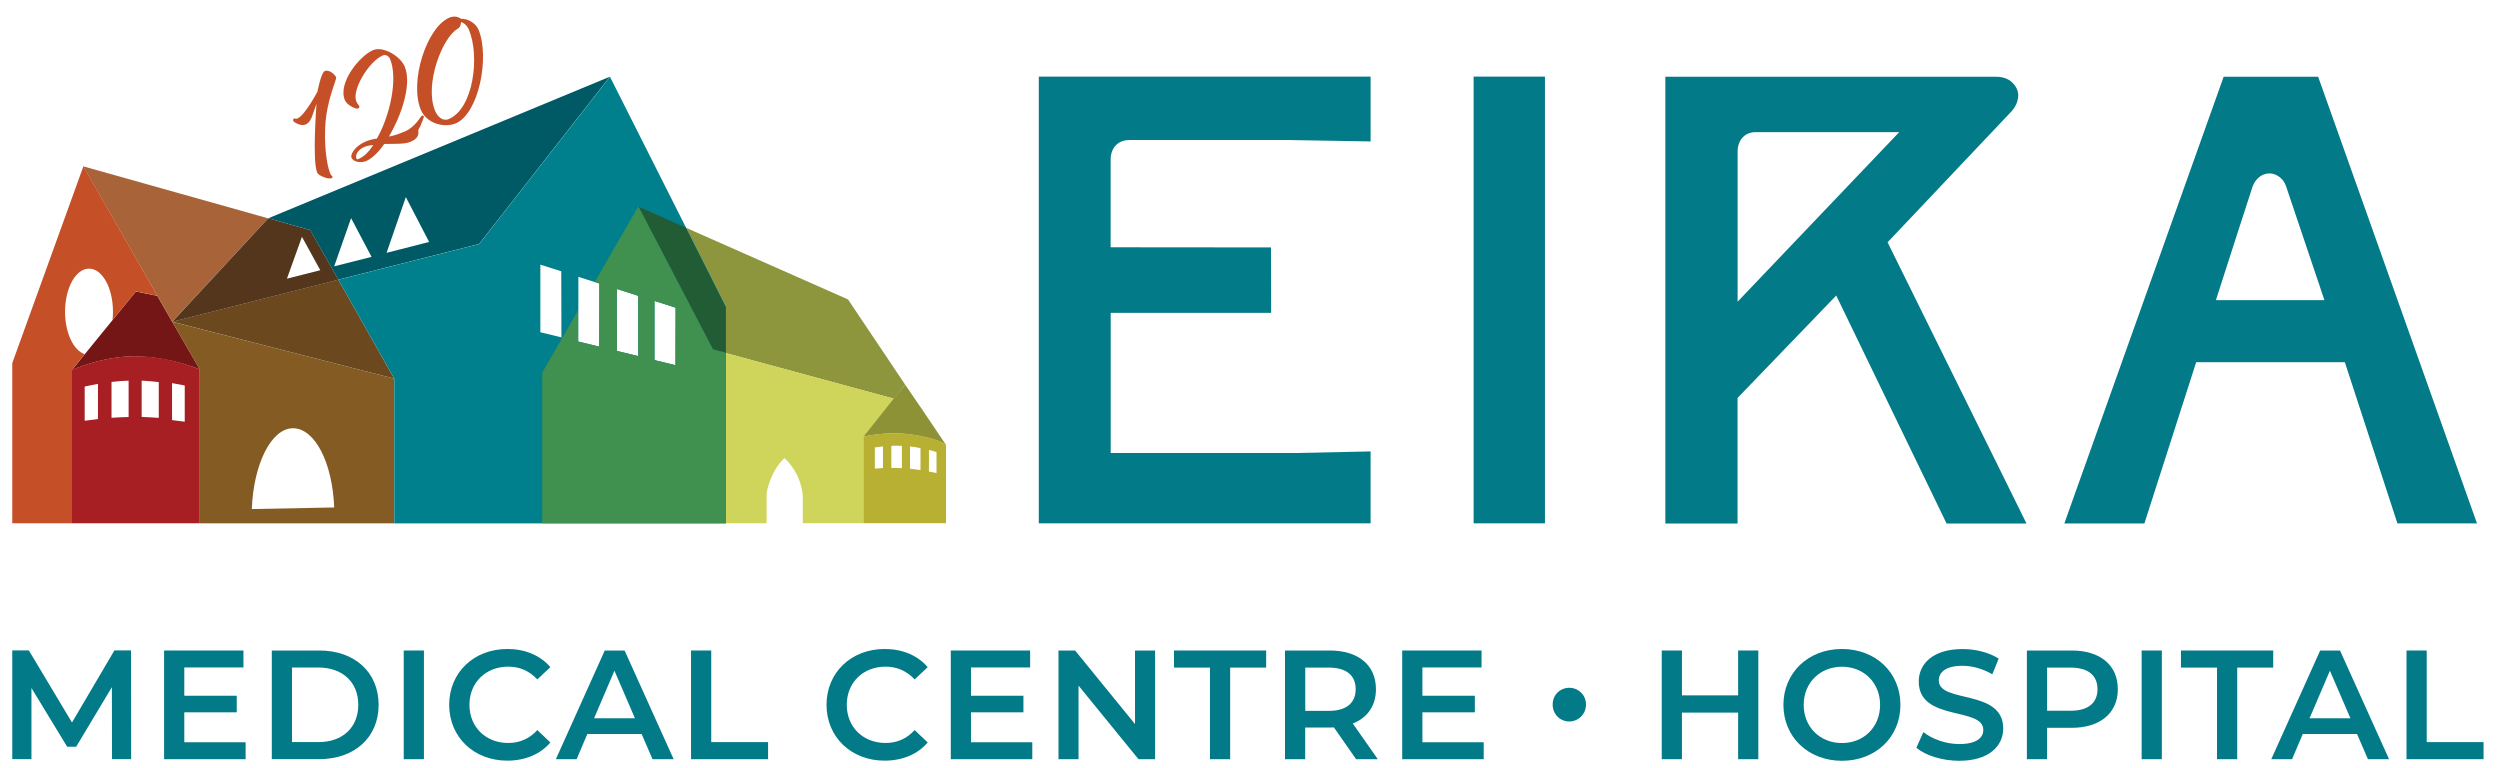 <?xml version="1.0" encoding="UTF-8"?>
<svg id="Layer_1" xmlns="http://www.w3.org/2000/svg" version="1.1" viewBox="0 0 346.58 106.53">
  <!-- Generator: Adobe Illustrator 29.5.1, SVG Export Plug-In . SVG Version: 2.1.0 Build 141)  -->
  <defs>
    <style>
      .st0 {
        fill: #037a88;
      }

      .st1 {
        fill: #751616;
      }

      .st2 {
        fill: #007f8d;
      }

      .st3 {
        fill: #409050;
      }

      .st4 {
        fill: #8d9237;
      }

      .st5 {
        fill: none;
      }

      .st6 {
        fill: #225c35;
      }

      .st7 {
        fill: #c54f27;
      }

      .st8 {
        fill: #cfd45b;
      }

      .st9 {
        fill: #b7b033;
      }

      .st10 {
        fill: #a96339;
      }

      .st11 {
        fill: #a81f23;
      }

      .st12 {
        fill: #6b481e;
      }

      .st13 {
        fill: #005a65;
      }

      .st14 {
        fill: #54361c;
      }

      .st15 {
        fill: #8d953d;
      }

      .st16 {
        fill: #855b24;
      }
    </style>
  </defs>
  <g>
    <g>
      <path class="st0" d="M15.53,105.25l-.02-9.99-4.95,8.26h-1.25l-4.95-8.14v9.86H1.7v-15.07h2.3l5.98,9.99,5.88-9.99h2.3l.02,15.07h-2.65Z"/>
      <path class="st0" d="M34.05,102.9v2.35h-11.3v-15.07h11v2.35h-8.2v3.92h7.27v2.3h-7.27v4.15h8.5Z"/>
      <path class="st0" d="M37.68,90.18h6.59c4.89,0,8.22,3.01,8.22,7.53s-3.34,7.53-8.22,7.53h-6.59v-15.07ZM44.14,102.88c3.36,0,5.53-2.04,5.53-5.17s-2.17-5.17-5.53-5.17h-3.66v10.33h3.66Z"/>
      <path class="st0" d="M55.97,90.18h2.8v15.07h-2.8v-15.07Z"/>
      <path class="st0" d="M62.27,97.72c0-4.5,3.44-7.75,8.07-7.75,2.45,0,4.56.88,5.96,2.52l-1.81,1.7c-1.1-1.18-2.45-1.77-4.03-1.77-3.12,0-5.38,2.2-5.38,5.29s2.26,5.29,5.38,5.29c1.57,0,2.93-.58,4.03-1.79l1.81,1.72c-1.4,1.64-3.51,2.52-5.98,2.52-4.61,0-8.05-3.25-8.05-7.75Z"/>
      <path class="st0" d="M88.95,101.76h-7.53l-1.48,3.49h-2.88l6.78-15.07h2.75l6.8,15.07h-2.93l-1.51-3.49ZM88.02,99.57l-2.84-6.59-2.82,6.59h5.66Z"/>
      <path class="st0" d="M95.8,90.18h2.8v12.7h7.88v2.37h-10.68v-15.07Z"/>
      <path class="st0" d="M114.58,97.72c0-4.5,3.44-7.75,8.07-7.75,2.45,0,4.56.88,5.96,2.52l-1.81,1.7c-1.1-1.18-2.45-1.77-4.03-1.77-3.12,0-5.38,2.2-5.38,5.29s2.26,5.29,5.38,5.29c1.57,0,2.93-.58,4.03-1.79l1.81,1.72c-1.4,1.64-3.51,2.52-5.98,2.52-4.61,0-8.05-3.25-8.05-7.75Z"/>
      <path class="st0" d="M143.11,102.9v2.35h-11.3v-15.07h11v2.35h-8.2v3.92h7.27v2.3h-7.27v4.15h8.5Z"/>
      <path class="st0" d="M160.13,90.18v15.07h-2.3l-8.31-10.2v10.2h-2.78v-15.07h2.3l8.31,10.2v-10.2h2.78Z"/>
      <path class="st0" d="M167.74,92.55h-4.99v-2.37h12.78v2.37h-4.99v12.7h-2.8v-12.7Z"/>
      <path class="st0" d="M188,105.25l-3.08-4.41c-.19.02-.39.02-.58.02h-3.4v4.39h-2.8v-15.07h6.2c3.96,0,6.41,2.02,6.41,5.36,0,2.28-1.16,3.96-3.21,4.76l3.47,4.95h-3.01ZM184.22,92.55h-3.27v6h3.27c2.45,0,3.72-1.12,3.72-3.01s-1.27-2.99-3.72-2.99Z"/>
      <path class="st0" d="M205.69,102.9v2.35h-11.3v-15.07h11v2.35h-8.2v3.92h7.27v2.3h-7.27v4.15h8.5Z"/>
      <path class="st0" d="M215.25,97.67c0-1.36,1.05-2.32,2.3-2.32s2.32.97,2.32,2.32-1.08,2.35-2.32,2.35-2.3-.97-2.3-2.35Z"/>
      <path class="st0" d="M243.76,90.18v15.07h-2.8v-6.46h-7.79v6.46h-2.8v-15.07h2.8v6.22h7.79v-6.22h2.8Z"/>
      <path class="st0" d="M247.24,97.72c0-4.45,3.44-7.75,8.11-7.75s8.11,3.27,8.11,7.75-3.44,7.75-8.11,7.75-8.11-3.29-8.11-7.75ZM260.64,97.72c0-3.08-2.26-5.29-5.29-5.29s-5.3,2.22-5.3,5.29,2.26,5.29,5.3,5.29,5.29-2.22,5.29-5.29Z"/>
      <path class="st0" d="M265.67,103.66l.97-2.17c1.21.97,3.12,1.66,4.97,1.66,2.35,0,3.34-.84,3.34-1.96,0-3.25-8.95-1.12-8.95-6.71,0-2.43,1.94-4.5,6.07-4.5,1.81,0,3.7.47,5.01,1.33l-.88,2.17c-1.36-.8-2.84-1.18-4.15-1.18-2.32,0-3.27.9-3.27,2.04,0,3.21,8.93,1.12,8.93,6.65,0,2.41-1.96,4.48-6.09,4.48-2.35,0-4.69-.73-5.94-1.81Z"/>
      <path class="st0" d="M293.6,95.54c0,3.31-2.45,5.36-6.41,5.36h-3.4v4.35h-2.8v-15.07h6.2c3.96,0,6.41,2.02,6.41,5.36ZM290.78,95.54c0-1.89-1.27-2.99-3.72-2.99h-3.27v5.98h3.27c2.45,0,3.72-1.1,3.72-2.99Z"/>
      <path class="st0" d="M296.9,90.18h2.8v15.07h-2.8v-15.07Z"/>
      <path class="st0" d="M307.34,92.55h-4.99v-2.37h12.79v2.37h-4.99v12.7h-2.8v-12.7Z"/>
      <path class="st0" d="M326.77,101.76h-7.53l-1.49,3.49h-2.88l6.78-15.07h2.75l6.8,15.07h-2.93l-1.51-3.49ZM325.84,99.57l-2.84-6.59-2.82,6.59h5.66Z"/>
      <path class="st0" d="M333.62,90.18h2.8v12.7h7.88v2.37h-10.68v-15.07Z"/>
    </g>
    <g>
      <g>
        <polygon class="st15" points="117.56 41.51 95.11 31.58 100.62 42.5 100.62 48.95 123.93 55.28 125.48 53.32 117.56 41.51"/>
        <path class="st1" d="M27.7,51.22l-3.82-6.62v.02h0s-2.07-3.61-2.07-3.61l-2.98-.6-8.87,10.89s4.57-2.08,9.31-1.89c1.73.07,3.31.33,4.63.63h0c2.3.52,3.8,1.19,3.8,1.19Z"/>
        <path class="st8" d="M100.62,48.95v23.59h5.66v-4.19s.42-2.92,2.48-4.85c2.53,2.42,2.53,5.36,2.53,5.36v3.67h8.42v-11.93l4.23-5.33-23.31-6.33Z"/>
        <path class="st16" d="M23.88,44.61l3.81,6.61v21.33h26.96v-20.06l-30.77-7.88ZM34.91,70.57c.24-6.28,2.71-11.2,5.71-11.2s5.47,4.7,5.71,10.98l-11.42.22Z"/>
        <polygon class="st10" points="11.54 23.06 23.87 44.6 37.18 30.27 11.54 23.06"/>
        <polygon class="st12" points="23.87 44.6 54.65 52.49 46.9 38.77 23.87 44.6"/>
        <path class="st4" d="M127.61,56.44l-2.13-3.12-1.55,1.89-4.23,5.33s3.25-.8,6.66-.29c.46.07.66.1,1.25.21,2.77.51,3.55,1.24,3.55,1.24l-3.55-5.27Z"/>
        <path class="st14" d="M43.01,31.9l-5.82-1.64-13.31,14.35,23.03-5.83-3.89-6.88ZM41.86,32.83l2.54,4.63-4.62,1.17,2.08-5.8Z"/>
        <path class="st13" d="M84.55,10.63l-18.13,23.19-19.52,4.95-3.89-6.87-5.82-1.64h0l47.36-19.63ZM51.51,35.61l-2.84-5.37-2.34,6.68,5.18-1.31ZM59.49,33.54l-3.23-6.22-2.67,7.73,5.91-1.51Z"/>
        <path class="st5" d="M15.46,57.92c.76-.06,1.56-.1,2.37-.11v-5.04c-.81.02-1.61.09-2.37.18v4.97Z"/>
        <path class="st5" d="M19.64,57.81c.83.03,1.62.07,2.37.13v-4.96c-.75-.09-1.55-.16-2.37-.2v5.03Z"/>
        <path class="st5" d="M11.74,58.34c.55-.08,1.17-.16,1.84-.24v-4.87c-.67.12-1.3.25-1.84.37v4.74Z"/>
        <path class="st5" d="M11.74,58.34c.55-.08,1.17-.16,1.84-.24v-4.87c-.67.12-1.3.25-1.84.37v4.74Z"/>
        <path class="st5" d="M15.46,57.92c.76-.06,1.56-.1,2.37-.11v-5.04c-.81.02-1.61.09-2.37.18v4.97Z"/>
        <path class="st5" d="M19.64,57.81c.83.03,1.62.07,2.37.13v-4.96c-.75-.09-1.55-.16-2.37-.2v5.03Z"/>
        <path class="st7" d="M11.75,49.1c-1.55-.5-2.73-2.94-2.73-5.88,0-3.3,1.48-5.98,3.32-5.98s3.32,2.67,3.32,5.98c0,.4-.02.78-.06,1.16l3.24-3.98,2.98.6-10.26-17.94L1.7,50.34v22.2h8.27v-21.26l1.78-2.19Z"/>
        <path class="st9" d="M127.61,56.44c1.18,1.76,2.37,3.51,3.55,5.27-.32-.36-1.87-1.11-4.76-1.49s-5.7.02-6.7.33v11.98h7.91s3.54,0,3.54,0v-10.82l-3.55-5.27ZM122.41,64.89c-.42.02-.8.05-1.13.07v-2.92c.33-.06.71-.11,1.13-.15v3ZM125.03,64.9c-.5-.02-.99-.04-1.46-.03v-3.06c.47-.02.96-.03,1.46,0v3.1ZM127.61,65.17c-.45-.07-.95-.13-1.45-.19v-3.09c.51.06.99.14,1.45.23v3.05ZM129.83,65.58c-.31-.07-.67-.14-1.05-.21v-2.99c.39.1.74.19,1.05.29v2.92Z"/>
        <path class="st2" d="M95.08,31.51h0s-10.52-20.87-10.52-20.87l-18.13,23.19-19.52,4.95-3.89-6.87,11.64,20.59v20.06h45.97v-30.05l-5.54-10.99ZM74.91,46.07v-9.38l2.9.92.02,9.16-2.92-.71ZM83.08,48.06l-2.92-.71v-4.3s.02-.01.02-.01v-4.66s2.27.72,2.27.72l.64.2-.02,8.76ZM88.48,49.37l-2.95-.72-.02-8.59,2.97.95v8.36ZM93.65,50.63l-2.92-.71v-8.2l2.93.93-.02,7.98Z"/>
        <polygon class="st6" points="100.62 42.55 95.08 31.56 88.5 28.65 98.84 48.47 100.62 48.95 100.62 42.55"/>
        <path class="st3" d="M100.62,48.9l-1.78-.48-10.34-19.81-6.05,10.48.64.2-.02,8.76-2.92-.71v-4.32s-4.98,8.63-4.98,8.63v20.89h25.43v-23.65ZM88.48,49.37l-2.95-.72-.02-8.59,2.97.95v8.36ZM93.65,50.63l-2.92-.71v-8.2l2.93.93-.02,7.98Z"/>
        <path class="st11" d="M19.26,49.39c-4.73-.18-9.31,1.89-9.31,1.89v21.26h17.74s0-21.33,0-21.33c-3.82-1.54-6.72-1.76-8.44-1.83ZM13.58,58.09c-.67.08-1.3.17-1.84.24v-4.74c.55-.12,1.17-.25,1.84-.37v4.87ZM17.83,57.81c-.81.02-1.61.05-2.37.11v-4.97c.76-.09,1.56-.16,2.37-.18v5.04ZM22.01,57.93c-.75-.06-1.54-.1-2.37-.13v-5.03c.83.04,1.62.11,2.37.2v4.96ZM25.61,58.46l-1.76-.22v-5.13l1.76.33v5.02Z"/>
      </g>
      <path class="st0" d="M279,15.27c.36-.4,1.26-1.85.49-3.16-.83-1.41-2.18-1.47-2.85-1.47h-45.77v61.94h10.01v-17.41l13.68-14.2,15.3,31.61h11.08l-19.26-38.99s17.19-18.15,17.32-18.3ZM240.89,41.82v-20.81c0-1.69,1.09-2.69,2.46-2.69h19.94l-22.4,23.5ZM153.97,22.16v12.12l22.23.02.02,9.07h-22.24v19.43h25.75l10.28-.22v9.97h-46V10.62h46v8.99s-11.46-.2-11.46-.2h-21.94c-1.7,0-2.64,1.14-2.64,2.74ZM214.18,72.55h-9.89V10.62h9.89v61.93ZM332.35,72.56h11.04l-22.02-61.92h-13.1l-22.09,61.93h11.1l7.18-22.36h20.61l7.29,22.35ZM307.19,41.62c2.69-8.38,5.03-15.58,5.09-15.76.34-.94,1.19-1.82,2.33-1.82.98,0,1.96.72,2.3,1.75l5.33,15.82h-15.05s0,0,0,0Z"/>
      <path class="st9" d="M129.18,60.87"/>
    </g>
  </g>
  <g>
    <path class="st7" d="M41.23,16.43c1.04-.43,2.78-3.73,2.78-3.73,0,0,.5-2.64,1.01-2.85.65-.27,1.45.56,1.58.86.12.3-1.36,3.17-1.52,6.97-.16,3.91.54,5.98.66,6.28.14.35.33.46.36.55.04.09-.09.17-.16.2-.41.17-1.79-.34-1.97-.78-.69-1.66-.12-9.15-.09-9.52-.01.03-.2.49-.42,1.15-.29.93-.55,1.48-1.13,1.71-.58.24-1.57-.27-1.68-.52-.04-.09-.03-.26.11-.32.09-.04.25.08.46,0Z"/>
    <path class="st7" d="M51.72,6.95c1.41-.59,3.79.84,4.39,2.29.99,2.38-.38,6.63-2.2,9.69.68-.12,1.23-.3,2.18-.69,1.52-.63,2.22-2.14,2.41-2.22.12-.05.24.06.27.13.02.05-.26.81-.5,1.34-.16.34-.3.45-.28.63.09.75-.24,1.18-1.09,1.54-.83.35-2.11.26-3.64.3-.8,1.2-1.79,2.07-2.48,2.36-.9.37-1.85.04-2.05-.45-.21-.51.55-1.66,1.98-2.26.53-.22.97-.32,1.54-.4,1.82-3.17,2.95-8.32,1.83-11.02-.18-.44-.63-.66-1-.51-1.94.81-4.34,4.81-3.68,6.38.16.39.36.53.4.64.09.21-.09.31-.18.35-.25.11-1.52-.45-1.81-1.17-1.01-2.42,2.09-6.17,3.91-6.93ZM49.39,21.92c.09.21.13.19.34.1.69-.29,1.34-.88,2.02-1.92-.52.05-.94.15-1.24.27-.99.41-1.25,1.22-1.12,1.55Z"/>
    <path class="st7" d="M63.92,2.61c.84-.05,2,.52,2.42,1.51,1.58,3.81.03,11.66-3.18,12.99-1.52.63-4,.07-4.82-1.89-1.62-3.9.81-11.46,3.97-12.78.53-.22,1.11-.19,1.61.17ZM63.42,4.01c-2.07,1.16-4.63,7.69-3.1,11.36.35.83,1.07,1.48,1.88,1.14,3.46-1.44,4.33-8.73,2.82-12.35-.26-.62-.64-.95-1.11-1.11,0,0,.05.65-.49.96Z"/>
  </g>
</svg>